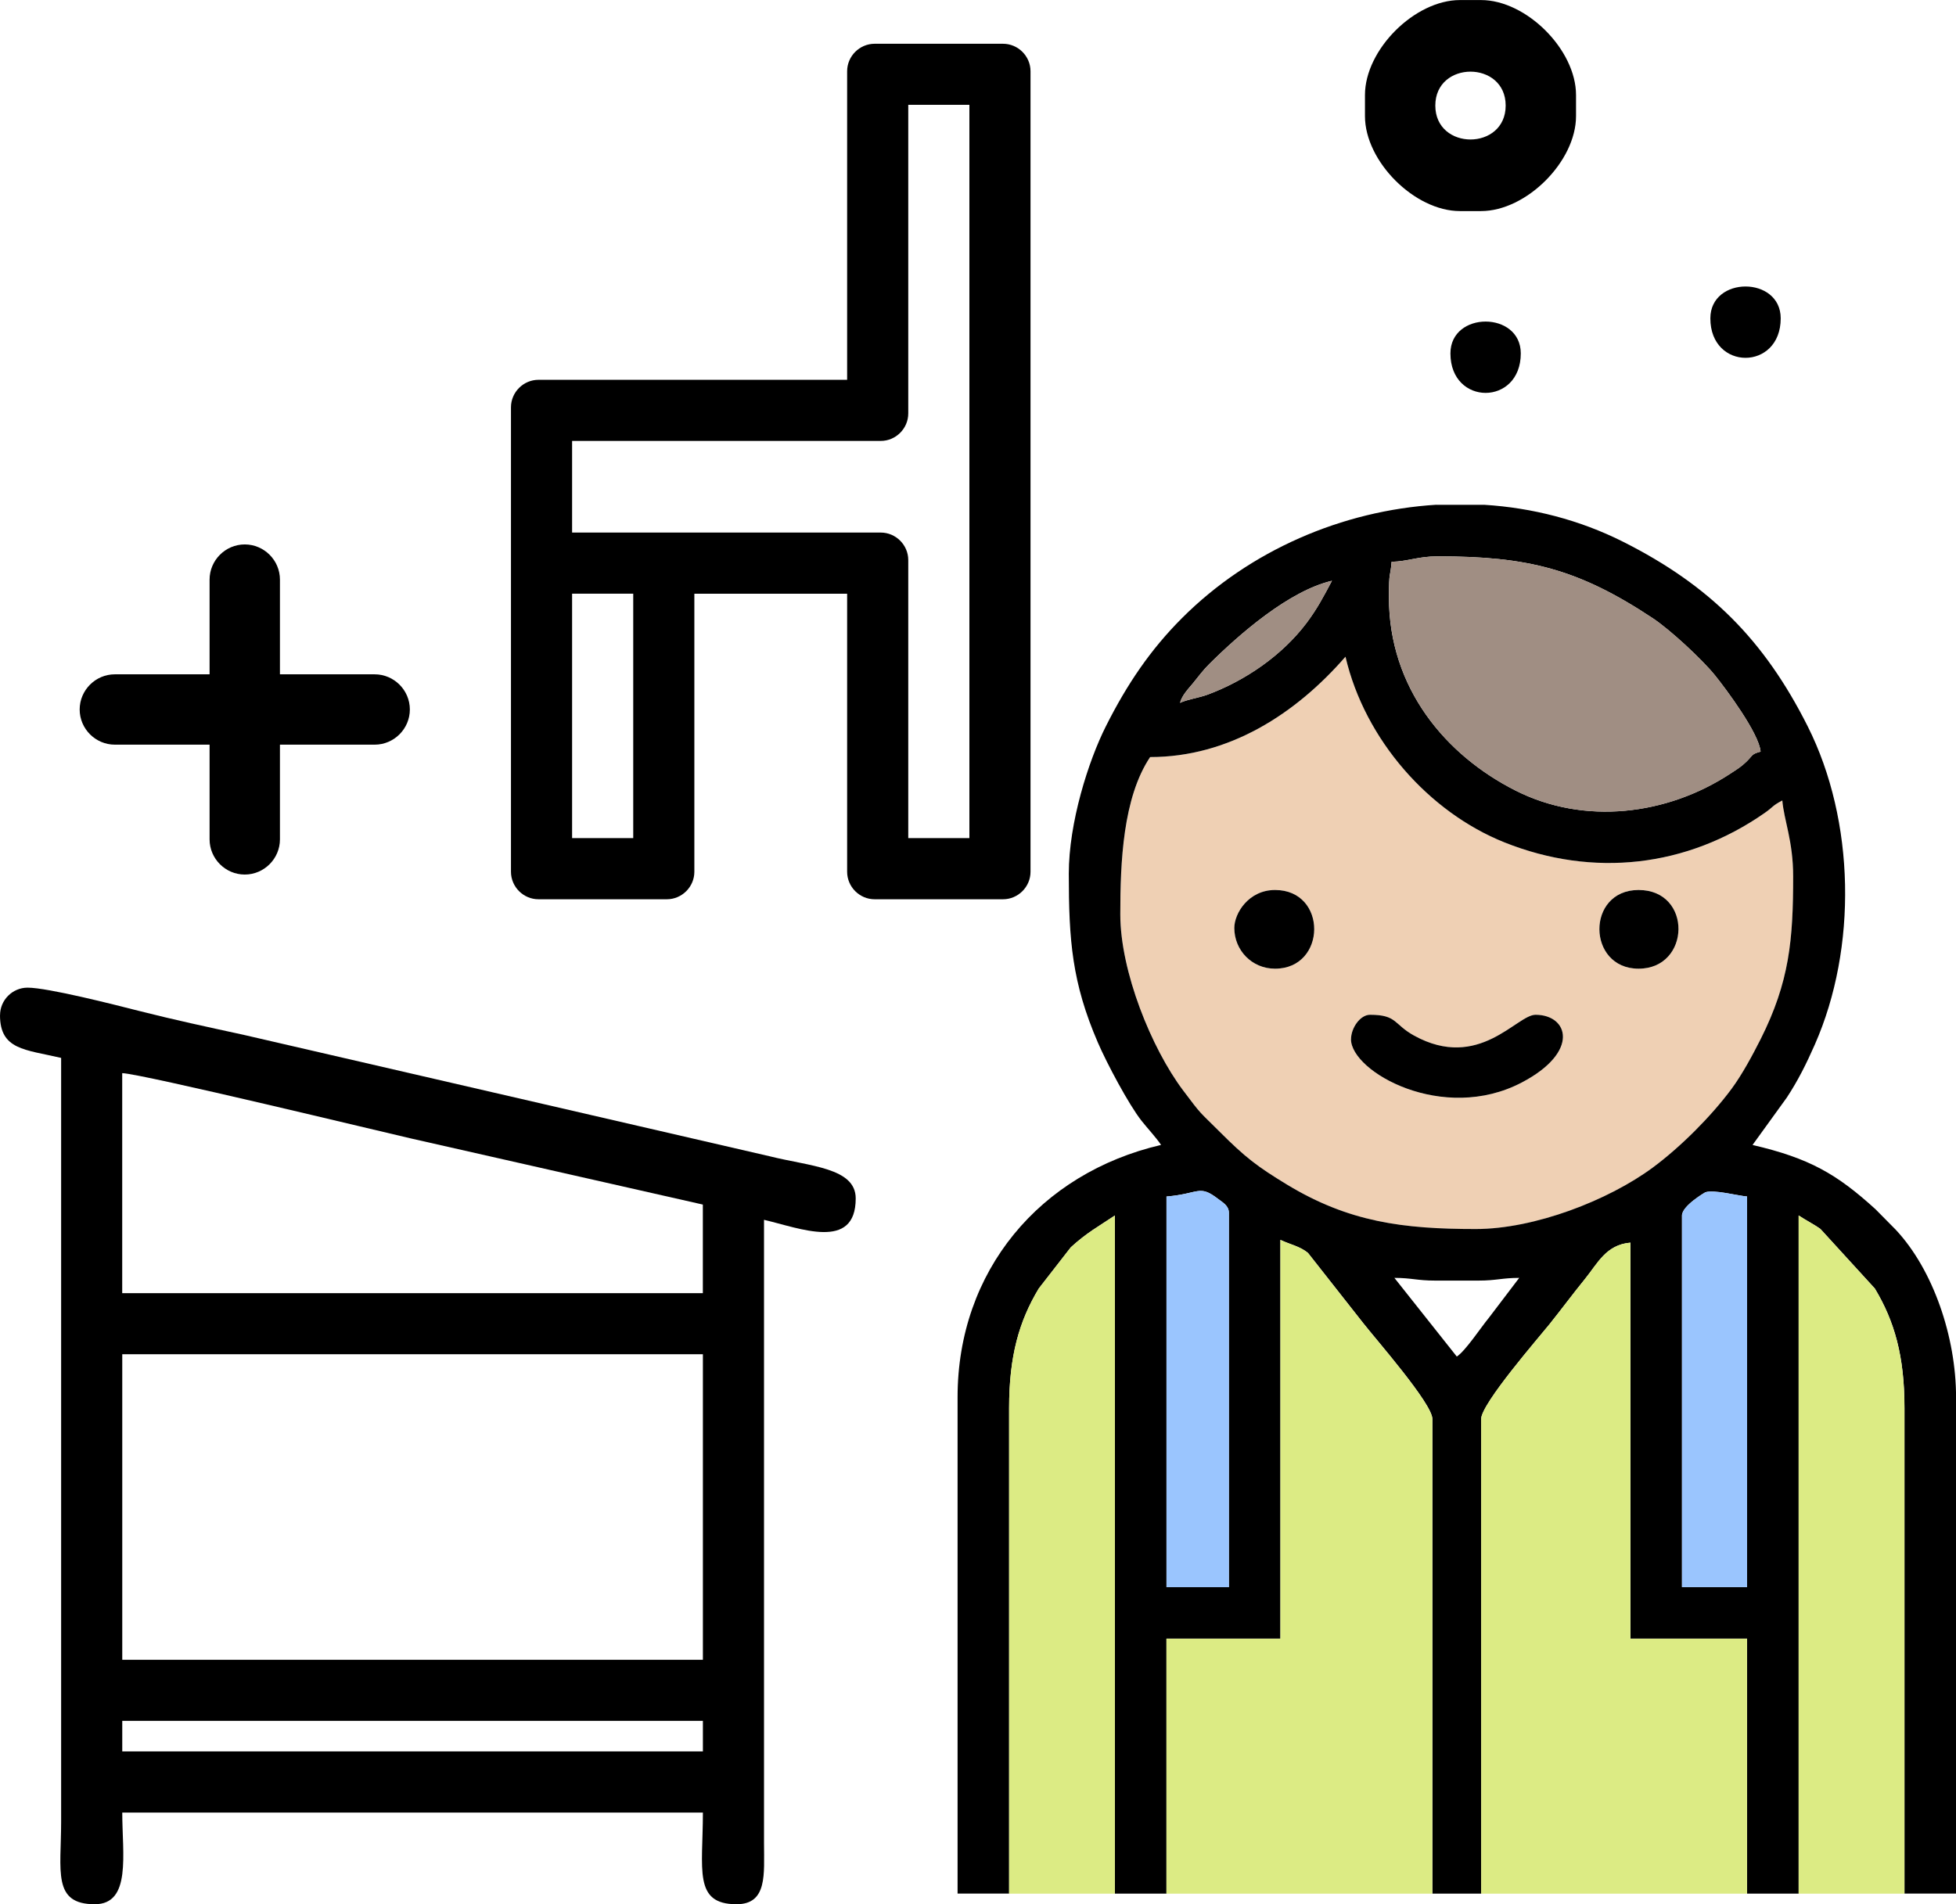 <?xml version="1.0" encoding="UTF-8"?>
<!DOCTYPE svg PUBLIC "-//W3C//DTD SVG 1.1//EN" "http://www.w3.org/Graphics/SVG/1.1/DTD/svg11.dtd">
<!-- Creator: CorelDRAW 2021 (64-Bit) -->
<svg xmlns="http://www.w3.org/2000/svg" xml:space="preserve" width="65.52mm" height="63.795mm" version="1.1" style="shape-rendering:geometricPrecision; text-rendering:geometricPrecision; image-rendering:optimizeQuality; fill-rule:evenodd; clip-rule:evenodd"
viewBox="0 0 398.69 388.19"
 xmlns:xlink="http://www.w3.org/1999/xlink"
 xmlns:xodm="http://www.corel.com/coreldraw/odm/2003">
 <defs>
  <style type="text/css">
   <![CDATA[
    .fil1 {fill:black}
    .fil5 {fill:black}
    .fil4 {fill:#9AC5FE}
    .fil2 {fill:#A08E83}
    .fil3 {fill:#DCEB84}
    .fil0 {fill:#EFD0B4}
   ]]>
  </style>
 </defs>
 <g id="Слой_x0020_1">
  <g id="_2238518947744">
   <path class="fil0" d="M228.36 186.42c0,-10.64 0.53,-23.78 6.08,-32.08 16.1,0 29.71,-8.83 39.82,-20.46 3.96,17 17.07,31.72 32.39,37.85 18.08,7.23 37.19,5.09 53.09,-6.02 1.79,-1.25 1.43,-1.4 3.56,-2.52 0.33,4.02 2.21,8.26 2.21,15.49 0,12.93 -0.75,21.48 -6.63,33.18 -1.64,3.25 -3.76,7.2 -5.92,10.12 -4.18,5.64 -10.4,11.86 -16.04,16.04 -9.1,6.73 -24.15,12.55 -36.11,12.55 -14.88,0 -25.88,-1.43 -38.49,-9.07 -6.11,-3.71 -8.53,-5.59 -13.64,-10.7 -4.45,-4.45 -3.61,-3.29 -7.53,-8.51 -6.44,-8.57 -12.79,-24.24 -12.79,-35.87zm47.01 25.44c0,6.64 18.75,17.25 34.82,8.82 11.92,-6.25 9.5,-13.8 2.79,-13.8 -3.84,0 -11.51,11.51 -24.72,4.26 -4.25,-2.34 -3.45,-4.26 -9.01,-4.26 -2.01,0 -3.87,2.7 -3.87,4.98zm58.62 -14.38c10.66,0 11.02,-16.04 0,-16.04 -10.74,0 -10.55,16.04 0,16.04zm-82.4 -8.3c0,4.51 3.55,8.3 8.3,8.3 10.55,0 10.74,-16.04 0,-16.04 -5.39,0 -8.3,4.75 -8.3,7.74z"/>
   <g>
    <path class="fil1" d="M342.84 247.8c0,-1.98 4.7,-4.7 4.73,-4.72 1.7,-0.62 6.58,0.68 8.54,0.85l0 79.64 -13.27 0 0 -75.76zm-50.08 -144.89l9.77 0c9.78,0.61 19.44,3.07 28.33,7.55 17.61,8.87 28.74,19.99 37.6,37.61 9.68,19.25 10.14,45.16 1.46,64.87 -1.71,3.88 -3.41,7.32 -5.74,10.85l-6.96 9.63c11.58,2.7 17.12,5.88 25.06,13.1l4.12 4.17c7.67,8.19 12.3,21.93 12.3,34.15l0 101.2 -10.51 0 0 -98.99c0,-10.66 -2.06,-17.74 -6.04,-24.37l-11.09 -12.14c-1.39,-1 -2.96,-1.76 -4.44,-2.75l0 138.26 -10.51 0 0 -51.98 -23.78 0 0 -80.74c-4.96,0.41 -6.68,4.22 -9.23,7.36 -2.62,3.23 -4.74,6.12 -7.29,9.3 -2,2.5 -13.9,16.16 -13.9,19.28l0 96.78 -9.95 0 0 -96.78c0,-3.12 -11.56,-16.28 -14.14,-19.59l-11.2 -14.24c-1.6,-1.36 -3.73,-1.76 -5.63,-2.67l0 81.3 -23.23 0 0 51.98 -10.51 0 0 -138.26c-3.4,2.28 -5.71,3.49 -8.99,6.49l-6.53 8.4c-3.99,6.63 -6.04,13.72 -6.04,24.37l0 98.99 -10.51 0 0 -101.2c0,-25.74 16.78,-45.68 41.48,-51.43 -1.03,-1.53 -2.72,-3.33 -3.96,-4.89 -2.64,-3.34 -7.14,-11.83 -8.92,-15.97 -5.28,-12.23 -5.93,-20.84 -5.93,-34.44 0,-10.38 3.98,-22.94 7.56,-30.05 4.32,-8.6 9.1,-15.64 15.53,-22.07 13.81,-13.81 32.66,-21.9 51.82,-23.09zm-55 141.02c6.73,-0.56 6.61,-2.53 10.55,0.51 0.89,0.68 2.17,1.36 2.17,2.81l0 76.32 -12.72 0 0 -79.64zm46.45 16.59c3.51,0 4.62,0.55 8.3,0.55l8.85 0c3.68,0 4.79,-0.55 8.3,-0.55l-6.21 8.17c-1.67,2.03 -4.72,6.68 -6.51,7.87l-12.72 -16.04zm-55.86 -74.1c0,-10.64 0.53,-23.78 6.08,-32.08 16.1,0 29.71,-8.83 39.82,-20.46 3.96,17 17.07,31.72 32.39,37.85 18.08,7.23 37.19,5.09 53.09,-6.02 1.79,-1.25 1.43,-1.4 3.56,-2.52 0.33,4.02 2.21,8.26 2.21,15.48 0,12.93 -0.75,21.48 -6.63,33.18 -1.64,3.25 -3.76,7.2 -5.92,10.12 -4.18,5.64 -10.4,11.86 -16.04,16.04 -9.1,6.73 -24.15,12.55 -36.11,12.55 -14.88,0 -25.88,-1.43 -38.49,-9.07 -6.11,-3.71 -8.53,-5.59 -13.64,-10.7 -4.45,-4.45 -3.61,-3.29 -7.53,-8.51 -6.44,-8.57 -12.79,-24.24 -12.79,-35.87zm54.75 -64.7c0,-5.58 0.27,-3.79 0.55,-7.19 3.33,-0.07 5.37,-1.11 9.4,-1.11 18.34,0 28.63,2.55 43.81,12.6 3.55,2.35 10.06,8.39 12.69,11.64 2.21,2.73 9.01,11.85 9.31,15.57 -1.93,0.51 -1.52,0.73 -2.91,2.07 -1.12,1.08 -1.96,1.56 -3.17,2.36 -12.99,8.57 -29.87,10.59 -43.88,3.5 -14.2,-7.18 -25.8,-20.83 -25.8,-39.45zm-42.58 21.57c0.42,-1.56 1.63,-2.78 2.64,-4 1.2,-1.45 1.96,-2.56 3.3,-3.89 6.17,-6.14 16.31,-14.97 25.03,-17 -1.67,3.16 -3.01,5.72 -5.2,8.63 -4.96,6.57 -12.48,11.75 -20.23,14.61 -1.68,0.62 -4.06,0.94 -5.54,1.65z"/>
    <path class="fil1" d="M275.37 211.86c0,6.64 18.75,17.25 34.82,8.82 11.92,-6.25 9.5,-13.8 2.79,-13.8 -3.84,0 -11.51,11.51 -24.72,4.26 -4.25,-2.34 -3.45,-4.26 -9.01,-4.26 -2.01,0 -3.87,2.7 -3.87,4.98z"/>
    <path class="fil1" d="M333.99 197.48c10.66,0 11.02,-16.04 0,-16.04 -10.74,0 -10.55,16.04 0,16.04z"/>
    <path class="fil1" d="M251.59 189.18c0,4.51 3.55,8.3 8.3,8.3 10.55,0 10.74,-16.04 0,-16.04 -5.39,0 -8.3,4.75 -8.3,7.74z"/>
   </g>
   <path class="fil2" d="M283.11 121.72c0,-5.58 0.27,-3.79 0.55,-7.19 3.33,-0.07 5.37,-1.11 9.4,-1.11 18.34,0 28.63,2.55 43.81,12.6 3.55,2.35 10.06,8.39 12.69,11.65 2.21,2.73 9.01,11.85 9.31,15.57 -1.93,0.51 -1.52,0.73 -2.91,2.07 -1.12,1.08 -1.96,1.56 -3.17,2.36 -12.99,8.57 -29.87,10.59 -43.88,3.5 -14.2,-7.18 -25.8,-20.83 -25.8,-39.45zm-42.58 21.57c0.42,-1.56 1.63,-2.78 2.64,-4 1.2,-1.45 1.96,-2.56 3.3,-3.89 6.17,-6.14 16.31,-14.97 25.03,-17 -1.67,3.16 -3.01,5.72 -5.2,8.63 -4.96,6.57 -12.48,11.75 -20.23,14.61 -1.68,0.62 -4.06,0.94 -5.54,1.65z"/>
   <path class="fil3" d="M388.18 386.06l-21.57 0 0 -138.26c1.48,0.99 3.04,1.75 4.44,2.75l11.09 12.14c3.99,6.63 6.04,13.72 6.04,24.37l0 98.99zm-32.08 0l-54.2 0 0 -96.78c0,-3.11 11.9,-16.78 13.9,-19.28 2.54,-3.18 4.67,-6.08 7.29,-9.3 2.55,-3.14 4.27,-6.95 9.23,-7.36l0 80.74 23.78 0 0 51.98zm-64.15 0l-54.2 0 0 -51.98 23.23 0 0 -81.3c1.9,0.91 4.03,1.31 5.63,2.67l11.2 14.24c2.58,3.31 14.14,16.47 14.14,19.59l0 96.78zm-64.7 0l-21.57 0 0 -98.99c0,-10.66 2.06,-17.74 6.04,-24.37l6.53 -8.4c3.28,-3.01 5.59,-4.21 8.99,-6.49l0 138.26z"/>
   <path class="fil4" d="M342.84 247.8c0,-1.98 4.7,-4.7 4.73,-4.72 1.7,-0.62 6.58,0.68 8.54,0.85l0 79.64 -13.27 0 0 -75.76zm-105.07 -3.87c6.73,-0.56 6.61,-2.53 10.55,0.51 0.89,0.68 2.17,1.36 2.17,2.81l0 76.32 -12.72 0 0 -79.64z"/>
   <path class="fil1" d="M24.92 350.82l118.35 0 0 6.23 -118.35 0 0 -6.23zm0 -74.74l118.35 0 0 62.29 -118.35 0 0 -62.29zm0 -57.3c3.88,0.09 53.6,12.12 58.92,13.33l59.42 13.46 0 18.06 -118.35 0 0 -44.85zm-24.92 -11.83c0,7.08 5.08,7 12.46,8.72l0 155.72c0,10.05 -1.82,16.82 6.85,16.82 7.5,0 5.61,-10.18 5.61,-18.69l118.35 0c0,11.58 -1.99,18.69 6.85,18.69 6.33,0 5.61,-6.12 5.61,-12.46l0 -127.07c7.31,1.7 18.69,6.41 18.69,-4.36 0,-6.27 -9.31,-6.53 -17.56,-8.6l-107.28 -24.77c-7.4,-1.61 -14,-3.02 -21.29,-4.87 -4.84,-1.23 -18.53,-4.73 -22.67,-4.73 -3.08,0 -5.61,2.53 -5.61,5.61z"/>
   <path class="fil1" d="M116.61 121.03l12.46 0 0 49.83 -12.46 0 0 -49.83zm0 -31.14l62.91 0c3.08,0 5.61,-2.53 5.61,-5.61l0 -62.91 12.46 0 0 149.49 -12.46 0 0 -56.68c0,-3.08 -2.53,-5.61 -5.61,-5.61l-62.91 0 0 -18.69zm56.06 -75.37l0 62.91 -62.91 0c-3.08,0 -5.61,2.53 -5.61,5.61l0 94.68c0,3.08 2.53,5.61 5.61,5.61l26.16 0c3.08,0 5.61,-2.53 5.61,-5.61l0 -56.68 31.14 0 0 56.68c0,3.08 2.53,5.61 5.61,5.61l26.16 0c3.08,0 5.61,-2.53 5.61,-5.61l0 -163.19c0,-3.08 -2.53,-5.61 -5.61,-5.61l-26.16 0c-3.08,0 -5.61,2.53 -5.61,5.61z"/>
   <path class="fil1" d="M292.56 21.52c0,-9.22 14.34,-9.22 14.34,0 0,9.22 -14.34,9.22 -14.34,0zm-14.34 -2.15l0 4.3c0,9.24 10.12,19.36 19.36,19.36l4.3 0c9.24,0 19.36,-10.12 19.36,-19.36l0 -4.3c0,-9.24 -10.12,-19.36 -19.36,-19.36l-4.3 0c-9.24,0 -19.36,10.12 -19.36,19.36z"/>
   <path class="fil1" d="M295.64 72.05c0,10.73 14.34,10.73 14.34,0 0,-8.66 -14.34,-8.66 -14.34,0z"/>
   <path class="fil1" d="M348.62 64.9c0,10.73 14.34,10.73 14.34,0 0,-8.66 -14.34,-8.66 -14.34,0z"/>
   <path class="fil5" d="M49.89 110.99c3.94,0 7.17,3.23 7.17,7.17l0 19.31 19.31 0c3.94,0 7.17,3.23 7.17,7.17 0,3.94 -3.23,7.17 -7.17,7.17l-19.31 0 0 19.31c0,3.94 -3.23,7.17 -7.17,7.17 -3.94,0 -7.17,-3.23 -7.17,-7.17l0 -19.31 -19.31 0c-3.94,0 -7.17,-3.23 -7.17,-7.17 0,-3.94 3.23,-7.17 7.17,-7.17l19.31 0 0 -19.31c0,-3.94 3.23,-7.17 7.17,-7.17z"/>
  </g>
 </g>
</svg>
